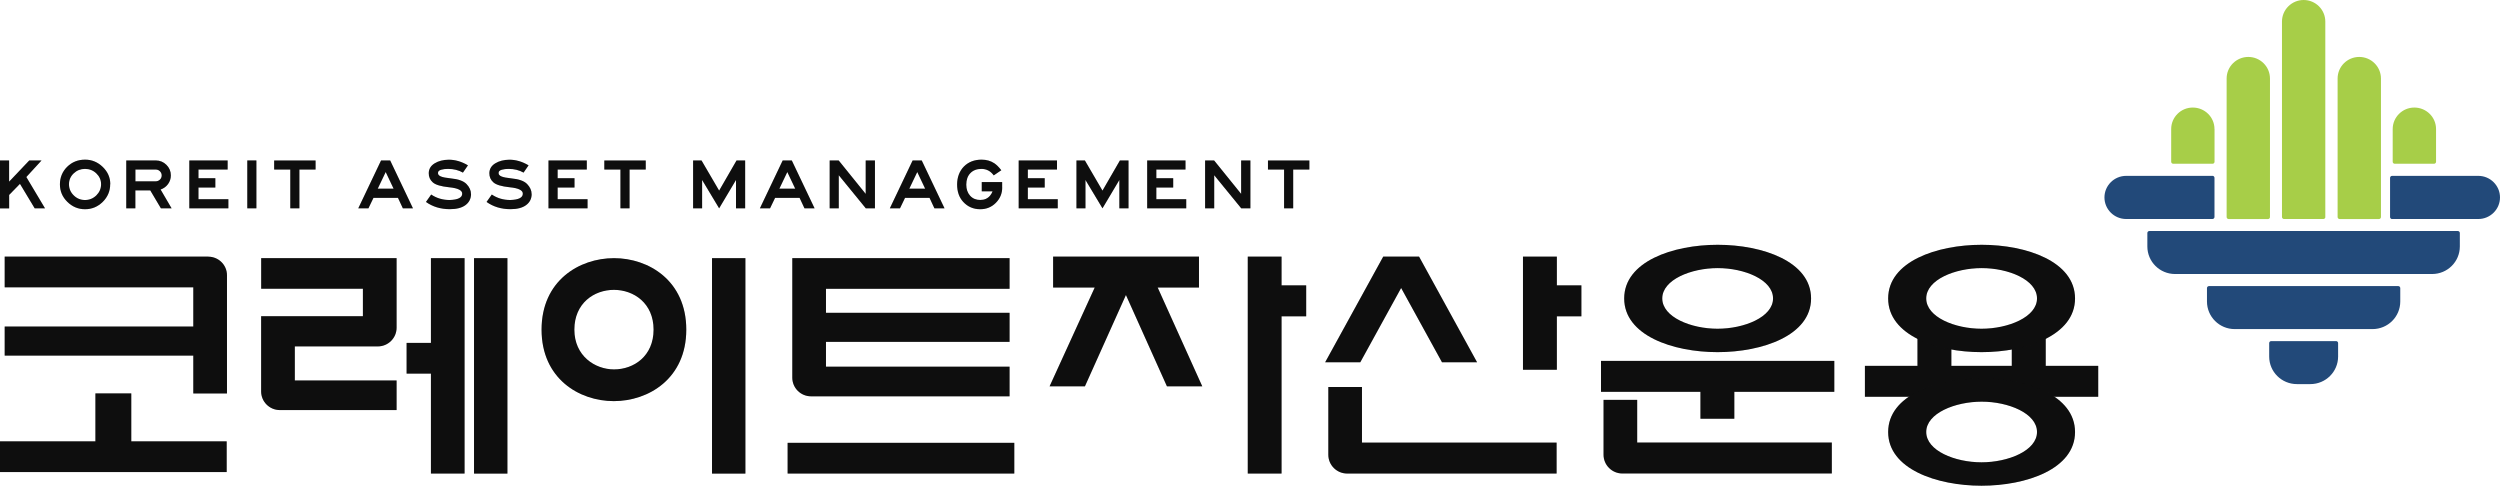 <svg width="350" height="68" viewBox="0 0 350 68" fill="none" xmlns="http://www.w3.org/2000/svg">
<path d="M334.888 30.661H346.969C348.635 30.661 350 29.303 350 27.641C350 25.979 348.635 24.621 346.969 24.621H334.888C334.735 24.621 334.609 24.746 334.609 24.905V30.384C334.609 30.536 334.735 30.668 334.888 30.668V30.661Z" fill="#224979"/>
<path d="M309.742 24.621H297.661C295.988 24.621 294.623 25.979 294.623 27.641C294.623 29.303 295.988 30.661 297.661 30.661H309.742C309.895 30.661 310.028 30.536 310.028 30.377V24.898C310.028 24.739 309.902 24.614 309.742 24.614V24.621Z" fill="#224979"/>
<path d="M317.796 30.377V10.991C317.796 9.329 316.438 7.971 314.766 7.971C313.093 7.971 311.728 9.322 311.728 10.991V30.383C311.728 30.536 311.853 30.667 312.013 30.667H317.518C317.678 30.667 317.796 30.543 317.796 30.383V30.377Z" fill="#A7CE48"/>
<path d="M325.544 30.377V3.02C325.544 1.357 324.186 0 322.513 0C320.841 0 319.476 1.351 319.476 3.02V30.377C319.476 30.53 319.601 30.661 319.761 30.661H325.272C325.426 30.661 325.551 30.537 325.551 30.377H325.544Z" fill="#A7CE48"/>
<path d="M333.334 30.377V10.991C333.334 9.329 331.968 7.971 330.296 7.971C328.624 7.971 327.265 9.322 327.265 10.991V30.383C327.265 30.536 327.391 30.667 327.544 30.667H333.055C333.208 30.667 333.334 30.543 333.334 30.383V30.377Z" fill="#A7CE48"/>
<path d="M341.047 18.063C341.047 16.401 339.681 15.057 338.009 15.057C336.337 15.057 334.978 16.408 334.978 18.063V22.648C334.978 22.8 335.103 22.925 335.257 22.925H340.768C340.928 22.925 341.047 22.8 341.047 22.648V18.063Z" fill="#A7CE48"/>
<path d="M310.028 18.063C310.028 16.401 308.662 15.057 306.99 15.057C305.318 15.057 303.966 16.408 303.966 18.063V22.648C303.966 22.8 304.091 22.925 304.252 22.925H309.763C309.916 22.925 310.035 22.8 310.035 22.648V18.063H310.028Z" fill="#A7CE48"/>
<path d="M344.099 32.343H300.908C300.754 32.343 300.629 32.468 300.629 32.62V34.504C300.629 36.638 302.364 38.362 304.51 38.362H340.496C342.642 38.362 344.377 36.638 344.377 34.504V32.62C344.377 32.468 344.252 32.343 344.099 32.343Z" fill="#224979"/>
<path d="M335.758 40.053H309.254C309.101 40.053 308.976 40.178 308.976 40.33V42.214C308.976 44.34 310.71 46.072 312.856 46.072H332.156C334.295 46.072 336.037 44.347 336.037 42.214V40.33C336.037 40.178 335.912 40.053 335.758 40.053Z" fill="#224979"/>
<path d="M327.049 47.755H317.964C317.81 47.755 317.685 47.88 317.685 48.032V49.916C317.685 52.049 319.42 53.774 321.566 53.774H323.454C325.593 53.774 327.335 52.049 327.335 49.916V48.032C327.335 47.88 327.21 47.755 327.056 47.755H327.049Z" fill="#224979"/>
<path d="M242.806 58.622V54.855H256.803V50.526H224.14V54.855H238.061V58.622H242.806Z" fill="#111111"/>
<path d="M242.806 58.622V54.855H256.803V50.526H224.14V54.855H238.061V58.622H242.806Z" fill="black" fill-opacity="0.2"/>
<path d="M286.401 51.219V46.807H281.649V51.219H273.191V46.807H268.446V51.219H261.088V55.547H293.751V51.219H286.401Z" fill="#111111"/>
<path d="M286.401 51.219V46.807H281.649V51.219H273.191V46.807H268.446V51.219H261.088V55.547H293.751V51.219H286.401Z" fill="black" fill-opacity="0.2"/>
<path d="M229.206 55.984H224.496V63.664C224.496 65.112 225.68 66.289 227.136 66.289H256.455V61.954H229.206V55.977V55.984Z" fill="#111111"/>
<path d="M229.206 55.984H224.496V63.664C224.496 65.112 225.68 66.289 227.136 66.289H256.455V61.954H229.206V55.977V55.984Z" fill="black" fill-opacity="0.2"/>
<path d="M240.458 49.3C234.166 49.3 227.387 46.945 227.387 41.785C227.387 36.626 234.173 34.271 240.479 34.271C246.784 34.271 253.55 36.626 253.55 41.785C253.55 46.945 246.763 49.3 240.458 49.3ZM240.486 37.533C236.751 37.533 232.717 39.16 232.717 41.779C232.717 44.397 236.737 46.024 240.458 46.024C244.178 46.024 248.226 44.397 248.226 41.779C248.226 39.16 244.206 37.533 240.486 37.533Z" fill="#111111"/>
<path d="M240.458 49.3C234.166 49.3 227.387 46.945 227.387 41.785C227.387 36.626 234.173 34.271 240.479 34.271C246.784 34.271 253.55 36.626 253.55 41.785C253.55 46.945 246.763 49.3 240.458 49.3ZM240.486 37.533C236.751 37.533 232.717 39.16 232.717 41.779C232.717 44.397 236.737 46.024 240.458 46.024C244.178 46.024 248.226 44.397 248.226 41.779C248.226 39.16 244.206 37.533 240.486 37.533Z" fill="black" fill-opacity="0.2"/>
<path d="M277.413 49.3C271.121 49.3 264.342 46.945 264.342 41.785C264.342 36.626 271.128 34.271 277.434 34.271C283.739 34.271 290.505 36.626 290.505 41.785C290.505 46.945 283.718 49.3 277.413 49.3ZM277.441 37.533C273.706 37.533 269.672 39.16 269.672 41.779C269.672 44.397 273.692 46.024 277.413 46.024C281.133 46.024 285.181 44.397 285.181 41.779C285.181 39.16 281.161 37.533 277.441 37.533Z" fill="#111111"/>
<path d="M277.413 49.3C271.121 49.3 264.342 46.945 264.342 41.785C264.342 36.626 271.128 34.271 277.434 34.271C283.739 34.271 290.505 36.626 290.505 41.785C290.505 46.945 283.718 49.3 277.413 49.3ZM277.441 37.533C273.706 37.533 269.672 39.16 269.672 41.779C269.672 44.397 273.692 46.024 277.413 46.024C281.133 46.024 285.181 44.397 285.181 41.779C285.181 39.16 281.161 37.533 277.441 37.533Z" fill="black" fill-opacity="0.2"/>
<path d="M277.413 68C271.121 68 264.342 65.645 264.342 60.486C264.342 55.326 271.128 52.971 277.434 52.971C283.739 52.971 290.505 55.326 290.505 60.486C290.505 65.645 283.718 68 277.413 68ZM277.441 56.233C273.706 56.233 269.672 57.861 269.672 60.479C269.672 63.097 273.692 64.724 277.413 64.724C281.133 64.724 285.181 63.097 285.181 60.479C285.181 57.861 281.161 56.233 277.441 56.233Z" fill="#111111"/>
<path d="M277.413 68C271.121 68 264.342 65.645 264.342 60.486C264.342 55.326 271.128 52.971 277.434 52.971C283.739 52.971 290.505 55.326 290.505 60.486C290.505 65.645 283.718 68 277.413 68ZM277.441 56.233C273.706 56.233 269.672 57.861 269.672 60.479C269.672 63.097 273.692 64.724 277.413 64.724C281.133 64.724 285.181 63.097 285.181 60.479C285.181 57.861 281.161 56.233 277.441 56.233Z" fill="black" fill-opacity="0.2"/>
<path d="M217.96 35.926H213.216V51.766H217.96V44.286H221.395V39.95H217.96V35.926Z" fill="#111111"/>
<path d="M217.96 35.926H213.216V51.766H217.96V44.286H221.395V39.95H217.96V35.926Z" fill="black" fill-opacity="0.2"/>
<path d="M167.858 40.255V35.926H147.436V40.255H153.261L146.942 54.086H151.889L157.63 41.301L163.371 54.086H168.318L162.075 40.255H167.858Z" fill="#111111"/>
<path d="M167.858 40.255V35.926H147.436V40.255H153.261L146.942 54.086H151.889L157.63 41.301L163.371 54.086H168.318L162.075 40.255H167.858Z" fill="black" fill-opacity="0.2"/>
<path d="M179.417 39.95V35.926H174.686V66.296H179.417V44.286H182.866V39.95H179.417Z" fill="#111111"/>
<path d="M179.417 39.95V35.926H174.686V66.296H179.417V44.286H182.866V39.95H179.417Z" fill="black" fill-opacity="0.2"/>
<path d="M201.88 50.72H206.792L198.668 35.926H193.651L185.52 50.72H190.439L196.159 40.317L201.88 50.72Z" fill="#111111"/>
<path d="M201.88 50.72H206.792L198.668 35.926H193.651L185.52 50.72H190.439L196.159 40.317L201.88 50.72Z" fill="black" fill-opacity="0.2"/>
<path d="M190.676 54.176H185.966V63.671C185.966 65.119 187.151 66.296 188.607 66.296H217.925V61.961H190.676V54.169V54.176Z" fill="#111111"/>
<path d="M190.676 54.176H185.966V63.671C185.966 65.119 187.151 66.296 188.607 66.296H217.925V61.961H190.676V54.169V54.176Z" fill="black" fill-opacity="0.2"/>
<path d="M104.357 36.141H99.682V66.303H104.357V36.141Z" fill="#111111"/>
<path d="M104.357 36.141H99.682V66.303H104.357V36.141Z" fill="black" fill-opacity="0.2"/>
<path d="M142.002 61.995H110.266V66.296H142.002V61.995Z" fill="#111111"/>
<path d="M142.002 61.995H110.266V66.296H142.002V61.995Z" fill="black" fill-opacity="0.2"/>
<path d="M113.547 55.485H141.34V51.336H115.637V47.866H141.34V43.794H115.637V40.435H141.34V36.134H110.921V52.874C110.921 54.314 112.098 55.485 113.547 55.485Z" fill="#111111"/>
<path d="M113.547 55.485H141.34V51.336H115.637V47.866H141.34V43.794H115.637V40.435H141.34V36.134H110.921V52.874C110.921 54.314 112.098 55.485 113.547 55.485Z" fill="black" fill-opacity="0.2"/>
<path d="M60.33 36.141H65.04V66.296H60.33V52.306H56.923V48.005H60.33V36.141Z" fill="#111111"/>
<path d="M60.33 36.141H65.04V66.296H60.33V52.306H56.923V48.005H60.33V36.141Z" fill="black" fill-opacity="0.2"/>
<path d="M71.039 36.141H66.364V66.303H71.039V36.141Z" fill="#111111"/>
<path d="M71.039 36.141H66.364V66.303H71.039V36.141Z" fill="black" fill-opacity="0.2"/>
<path d="M36.565 40.435V36.134H55.523V45.879C55.523 47.319 54.346 48.497 52.896 48.497H41.275V53.262H55.523V57.41H39.184C37.735 57.41 36.558 56.24 36.558 54.799V44.265H50.806V40.421H36.558L36.565 40.435Z" fill="#111111"/>
<path d="M36.565 40.435V36.134H55.523V45.879C55.523 47.319 54.346 48.497 52.896 48.497H41.275V53.262H55.523V57.41H39.184C37.735 57.41 36.558 56.24 36.558 54.799V44.265H50.806V40.421H36.558L36.565 40.435Z" fill="black" fill-opacity="0.2"/>
<path d="M18.38 55.076H13.357V61.788H0V66.089H31.736V61.788H18.38V55.076Z" fill="#111111"/>
<path d="M18.38 55.076H13.357V61.788H0V66.089H31.736V61.788H18.38V55.076Z" fill="black" fill-opacity="0.2"/>
<path d="M29.151 35.926H0.655V40.227H27.061V45.713H0.655V49.785H27.061V55.083H31.778V38.537C31.778 37.097 30.601 35.933 29.151 35.933V35.926Z" fill="#111111"/>
<path d="M29.151 35.926H0.655V40.227H27.061V45.713H0.655V49.785H27.061V55.083H31.778V38.537C31.778 37.097 30.601 35.933 29.151 35.933V35.926Z" fill="black" fill-opacity="0.2"/>
<path d="M85.963 36.141C81.079 36.141 75.819 39.306 75.819 46.149C75.819 52.992 81.065 56.157 85.936 56.157C90.806 56.157 96.08 52.992 96.08 46.149C96.08 39.306 90.834 36.141 85.963 36.141ZM85.963 51.717C83.316 51.717 80.41 49.847 80.41 46.149C80.41 42.45 83.17 40.58 85.95 40.58C88.73 40.58 91.502 42.45 91.502 46.149C91.502 49.847 88.743 51.717 85.963 51.717Z" fill="#111111"/>
<path d="M85.963 36.141C81.079 36.141 75.819 39.306 75.819 46.149C75.819 52.992 81.065 56.157 85.936 56.157C90.806 56.157 96.08 52.992 96.08 46.149C96.08 39.306 90.834 36.141 85.963 36.141ZM85.963 51.717C83.316 51.717 80.41 49.847 80.41 46.149C80.41 42.45 83.17 40.58 85.95 40.58C88.73 40.58 91.502 42.45 91.502 46.149C91.502 49.847 88.743 51.717 85.963 51.717Z" fill="black" fill-opacity="0.2"/>
<path d="M6.312 29.166H4.856L2.794 25.738L1.282 27.29V29.173H0V22.469H1.275V25.433L4.09 22.469H5.811L3.686 24.782L6.305 29.173L6.312 29.166Z" fill="#111111"/>
<path d="M6.312 29.166H4.856L2.794 25.738L1.282 27.29V29.173H0V22.469H1.275V25.433L4.09 22.469H5.811L3.686 24.782L6.305 29.173L6.312 29.166Z" fill="black" fill-opacity="0.2"/>
<path d="M15.426 25.787C15.426 26.749 15.077 27.573 14.388 28.259C13.691 28.945 12.869 29.291 11.907 29.291C10.946 29.291 10.124 28.945 9.427 28.259C8.73 27.573 8.389 26.756 8.389 25.807C8.389 24.858 8.73 24.014 9.406 23.349C10.082 22.684 10.918 22.351 11.914 22.351C12.855 22.351 13.677 22.691 14.381 23.369C15.084 24.048 15.44 24.852 15.44 25.78L15.426 25.787ZM14.151 25.787C14.151 25.198 13.928 24.699 13.489 24.277C13.05 23.854 12.52 23.646 11.9 23.646C11.28 23.646 10.758 23.854 10.319 24.27C9.88 24.685 9.657 25.191 9.657 25.794C9.657 26.396 9.88 26.922 10.319 27.352C10.758 27.788 11.287 28.003 11.9 28.003C12.513 28.003 13.043 27.788 13.489 27.352C13.928 26.916 14.151 26.396 14.151 25.794V25.787Z" fill="#111111"/>
<path d="M15.426 25.787C15.426 26.749 15.077 27.573 14.388 28.259C13.691 28.945 12.869 29.291 11.907 29.291C10.946 29.291 10.124 28.945 9.427 28.259C8.73 27.573 8.389 26.756 8.389 25.807C8.389 24.858 8.73 24.014 9.406 23.349C10.082 22.684 10.918 22.351 11.914 22.351C12.855 22.351 13.677 22.691 14.381 23.369C15.084 24.048 15.44 24.852 15.44 25.78L15.426 25.787ZM14.151 25.787C14.151 25.198 13.928 24.699 13.489 24.277C13.05 23.854 12.52 23.646 11.9 23.646C11.28 23.646 10.758 23.854 10.319 24.27C9.88 24.685 9.657 25.191 9.657 25.794C9.657 26.396 9.88 26.922 10.319 27.352C10.758 27.788 11.287 28.003 11.9 28.003C12.513 28.003 13.043 27.788 13.489 27.352C13.928 26.916 14.151 26.396 14.151 25.794V25.787Z" fill="black" fill-opacity="0.2"/>
<path d="M22.526 29.166L21.035 26.652H18.951V29.166H17.676V22.462H21.794C22.386 22.462 22.888 22.67 23.299 23.078C23.71 23.487 23.919 23.979 23.919 24.554C23.919 25.004 23.787 25.406 23.529 25.766C23.264 26.126 22.916 26.382 22.484 26.535L24.023 29.166H22.526ZM22.637 24.554C22.637 24.332 22.553 24.145 22.393 23.979C22.226 23.813 22.031 23.736 21.794 23.736H18.958V25.385H21.794C22.031 25.385 22.226 25.302 22.393 25.142C22.56 24.983 22.637 24.782 22.637 24.561V24.554Z" fill="#111111"/>
<path d="M22.526 29.166L21.035 26.652H18.951V29.166H17.676V22.462H21.794C22.386 22.462 22.888 22.67 23.299 23.078C23.71 23.487 23.919 23.979 23.919 24.554C23.919 25.004 23.787 25.406 23.529 25.766C23.264 26.126 22.916 26.382 22.484 26.535L24.023 29.166H22.526ZM22.637 24.554C22.637 24.332 22.553 24.145 22.393 23.979C22.226 23.813 22.031 23.736 21.794 23.736H18.958V25.385H21.794C22.031 25.385 22.226 25.302 22.393 25.142C22.56 24.983 22.637 24.782 22.637 24.561V24.554Z" fill="black" fill-opacity="0.2"/>
<path d="M31.966 29.166H26.504V22.462H31.869V23.73H27.786V24.948H30.148V26.251H27.786V27.892H31.973V29.16L31.966 29.166Z" fill="#111111"/>
<path d="M31.966 29.166H26.504V22.462H31.869V23.73H27.786V24.948H30.148V26.251H27.786V27.892H31.973V29.16L31.966 29.166Z" fill="black" fill-opacity="0.2"/>
<path d="M34.621 29.166V22.462H35.896V29.166H34.621Z" fill="#111111"/>
<path d="M34.621 29.166V22.462H35.896V29.166H34.621Z" fill="black" fill-opacity="0.2"/>
<path d="M44.18 23.736H41.916V29.166H40.641V23.736H38.383V22.469H44.18V23.736Z" fill="#111111"/>
<path d="M44.18 23.736H41.916V29.166H40.641V23.736H38.383V22.469H44.18V23.736Z" fill="black" fill-opacity="0.2"/>
<path d="M57.822 29.166H56.401L55.718 27.705H52.283L51.58 29.166H50.158L53.349 22.462H54.624L57.815 29.166H57.822ZM55.105 26.417L53.997 24.083L52.882 26.417H55.105Z" fill="#111111"/>
<path d="M57.822 29.166H56.401L55.718 27.705H52.283L51.58 29.166H50.158L53.349 22.462H54.624L57.815 29.166H57.822ZM55.105 26.417L53.997 24.083L52.882 26.417H55.105Z" fill="black" fill-opacity="0.2"/>
<path d="M65.946 27.165C65.939 27.816 65.681 28.335 65.166 28.716C64.65 29.097 63.926 29.284 62.985 29.284C61.689 29.284 60.574 28.945 59.634 28.273L60.365 27.234C61.111 27.74 61.968 27.996 62.943 28.003C63.542 27.982 63.981 27.899 64.267 27.753C64.553 27.608 64.699 27.407 64.706 27.151C64.727 26.902 64.588 26.701 64.281 26.548C63.981 26.389 63.508 26.278 62.86 26.216C61.724 26.098 60.965 25.87 60.588 25.53C60.205 25.191 60.017 24.762 60.024 24.228C60.038 23.653 60.31 23.203 60.846 22.871C61.383 22.538 62.038 22.372 62.818 22.358C63.73 22.358 64.629 22.621 65.514 23.148L64.811 24.166C64.211 23.82 63.522 23.646 62.727 23.646C62.386 23.64 62.058 23.681 61.759 23.764C61.452 23.854 61.306 24.007 61.32 24.221C61.306 24.422 61.438 24.581 61.71 24.699C61.982 24.817 62.456 24.907 63.117 24.976C64.162 25.073 64.894 25.336 65.312 25.766C65.73 26.202 65.939 26.666 65.939 27.165H65.946Z" fill="#111111"/>
<path d="M65.946 27.165C65.939 27.816 65.681 28.335 65.166 28.716C64.65 29.097 63.926 29.284 62.985 29.284C61.689 29.284 60.574 28.945 59.634 28.273L60.365 27.234C61.111 27.74 61.968 27.996 62.943 28.003C63.542 27.982 63.981 27.899 64.267 27.753C64.553 27.608 64.699 27.407 64.706 27.151C64.727 26.902 64.588 26.701 64.281 26.548C63.981 26.389 63.508 26.278 62.86 26.216C61.724 26.098 60.965 25.87 60.588 25.53C60.205 25.191 60.017 24.762 60.024 24.228C60.038 23.653 60.31 23.203 60.846 22.871C61.383 22.538 62.038 22.372 62.818 22.358C63.73 22.358 64.629 22.621 65.514 23.148L64.811 24.166C64.211 23.82 63.522 23.646 62.727 23.646C62.386 23.64 62.058 23.681 61.759 23.764C61.452 23.854 61.306 24.007 61.32 24.221C61.306 24.422 61.438 24.581 61.71 24.699C61.982 24.817 62.456 24.907 63.117 24.976C64.162 25.073 64.894 25.336 65.312 25.766C65.73 26.202 65.939 26.666 65.939 27.165H65.946Z" fill="black" fill-opacity="0.2"/>
<path d="M74.432 27.165C74.432 27.816 74.168 28.335 73.652 28.716C73.136 29.097 72.412 29.284 71.471 29.284C70.175 29.284 69.061 28.945 68.12 28.273L68.852 27.234C69.597 27.74 70.454 27.996 71.43 28.003C72.029 27.982 72.468 27.899 72.753 27.753C73.039 27.608 73.185 27.407 73.192 27.151C73.213 26.902 73.074 26.701 72.767 26.548C72.468 26.389 71.994 26.278 71.346 26.216C70.21 26.098 69.451 25.87 69.075 25.53C68.691 25.191 68.503 24.762 68.51 24.228C68.524 23.653 68.796 23.203 69.332 22.871C69.869 22.538 70.524 22.372 71.304 22.358C72.217 22.358 73.116 22.621 74.001 23.148L73.297 24.166C72.698 23.82 72.008 23.646 71.213 23.646C70.872 23.64 70.545 23.681 70.245 23.764C69.939 23.854 69.792 24.007 69.806 24.221C69.792 24.422 69.924 24.581 70.196 24.699C70.468 24.817 70.942 24.907 71.604 24.976C72.649 25.073 73.38 25.336 73.798 25.766C74.216 26.202 74.425 26.666 74.425 27.165H74.432Z" fill="#111111"/>
<path d="M74.432 27.165C74.432 27.816 74.168 28.335 73.652 28.716C73.136 29.097 72.412 29.284 71.471 29.284C70.175 29.284 69.061 28.945 68.12 28.273L68.852 27.234C69.597 27.74 70.454 27.996 71.43 28.003C72.029 27.982 72.468 27.899 72.753 27.753C73.039 27.608 73.185 27.407 73.192 27.151C73.213 26.902 73.074 26.701 72.767 26.548C72.468 26.389 71.994 26.278 71.346 26.216C70.21 26.098 69.451 25.87 69.075 25.53C68.691 25.191 68.503 24.762 68.51 24.228C68.524 23.653 68.796 23.203 69.332 22.871C69.869 22.538 70.524 22.372 71.304 22.358C72.217 22.358 73.116 22.621 74.001 23.148L73.297 24.166C72.698 23.82 72.008 23.646 71.213 23.646C70.872 23.64 70.545 23.681 70.245 23.764C69.939 23.854 69.792 24.007 69.806 24.221C69.792 24.422 69.924 24.581 70.196 24.699C70.468 24.817 70.942 24.907 71.604 24.976C72.649 25.073 73.38 25.336 73.798 25.766C74.216 26.202 74.425 26.666 74.425 27.165H74.432Z" fill="black" fill-opacity="0.2"/>
<path d="M82.25 29.166H76.787V22.462H82.152V23.73H78.069V24.948H80.431V26.251H78.069V27.892H82.257V29.16L82.25 29.166Z" fill="#111111"/>
<path d="M82.25 29.166H76.787V22.462H82.152V23.73H78.069V24.948H80.431V26.251H78.069V27.892H82.257V29.16L82.25 29.166Z" fill="black" fill-opacity="0.2"/>
<path d="M90.402 23.736H88.137V29.166H86.862V23.736H84.605V22.469H90.402V23.736Z" fill="#111111"/>
<path d="M90.402 23.736H88.137V29.166H86.862V23.736H84.605V22.469H90.402V23.736Z" fill="black" fill-opacity="0.2"/>
<path d="M103.04 29.166V25.198L100.679 29.166L98.296 25.198V29.166H97.035V22.462H98.212L100.679 26.687L103.117 22.462H104.322V29.166H103.04Z" fill="#111111"/>
<path d="M103.04 29.166V25.198L100.679 29.166L98.296 25.198V29.166H97.035V22.462H98.212L100.679 26.687L103.117 22.462H104.322V29.166H103.04Z" fill="black" fill-opacity="0.2"/>
<path d="M114.049 29.166H112.628L111.945 27.705H108.51L107.806 29.166H106.385L109.576 22.462H110.851L114.042 29.166H114.049ZM111.332 26.417L110.224 24.083L109.109 26.417H111.332Z" fill="#111111"/>
<path d="M114.049 29.166H112.628L111.945 27.705H108.51L107.806 29.166H106.385L109.576 22.462H110.851L114.042 29.166H114.049ZM111.332 26.417L110.224 24.083L109.109 26.417H111.332Z" fill="black" fill-opacity="0.2"/>
<path d="M121.211 29.166L117.428 24.533V29.166H116.153V22.462H117.414L121.197 27.144V22.462H122.493V29.166H121.211Z" fill="#111111"/>
<path d="M121.211 29.166L117.428 24.533V29.166H116.153V22.462H117.414L121.197 27.144V22.462H122.493V29.166H121.211Z" fill="black" fill-opacity="0.2"/>
<path d="M132.241 29.166H130.819L130.137 27.705H126.702L125.998 29.166H124.577L127.768 22.462H129.043L132.234 29.166H132.241ZM129.523 26.417L128.416 24.083L127.301 26.417H129.523Z" fill="#111111"/>
<path d="M132.241 29.166H130.819L130.137 27.705H126.702L125.998 29.166H124.577L127.768 22.462H129.043L132.234 29.166H132.241ZM129.523 26.417L128.416 24.083L127.301 26.417H129.523Z" fill="black" fill-opacity="0.2"/>
<path d="M140.309 26.258C140.309 27.089 140.009 27.802 139.417 28.398C138.825 28.993 138.1 29.291 137.236 29.291C136.268 29.291 135.474 28.945 134.84 28.252C134.275 27.629 133.996 26.826 133.996 25.828C133.996 24.831 134.317 23.958 134.944 23.314C135.578 22.677 136.407 22.351 137.424 22.351C138.107 22.351 138.706 22.524 139.215 22.864C139.522 23.072 139.849 23.397 140.184 23.834L139.124 24.554C138.679 23.944 138.107 23.646 137.397 23.646C136.749 23.646 136.226 23.847 135.85 24.242C135.467 24.637 135.279 25.177 135.279 25.856C135.279 26.486 135.46 27.006 135.815 27.4C136.17 27.795 136.651 27.996 137.236 27.996C137.822 27.996 138.288 27.788 138.623 27.373C138.755 27.22 138.867 27.026 138.957 26.791H137.445V25.489H140.302V26.251L140.309 26.258Z" fill="#111111"/>
<path d="M140.309 26.258C140.309 27.089 140.009 27.802 139.417 28.398C138.825 28.993 138.1 29.291 137.236 29.291C136.268 29.291 135.474 28.945 134.84 28.252C134.275 27.629 133.996 26.826 133.996 25.828C133.996 24.831 134.317 23.958 134.944 23.314C135.578 22.677 136.407 22.351 137.424 22.351C138.107 22.351 138.706 22.524 139.215 22.864C139.522 23.072 139.849 23.397 140.184 23.834L139.124 24.554C138.679 23.944 138.107 23.646 137.397 23.646C136.749 23.646 136.226 23.847 135.85 24.242C135.467 24.637 135.279 25.177 135.279 25.856C135.279 26.486 135.46 27.006 135.815 27.4C136.17 27.795 136.651 27.996 137.236 27.996C137.822 27.996 138.288 27.788 138.623 27.373C138.755 27.22 138.867 27.026 138.957 26.791H137.445V25.489H140.302V26.251L140.309 26.258Z" fill="black" fill-opacity="0.2"/>
<path d="M148.078 29.166H142.615V22.462H147.98V23.73H143.897V24.948H146.259V26.251H143.897V27.892H148.085V29.16L148.078 29.166Z" fill="#111111"/>
<path d="M148.078 29.166H142.615V22.462H147.98V23.73H143.897V24.948H146.259V26.251H143.897V27.892H148.085V29.16L148.078 29.166Z" fill="black" fill-opacity="0.2"/>
<path d="M156.71 29.166V25.198L154.348 29.166L151.965 25.198V29.166H150.704V22.462H151.882L154.348 26.687L156.787 22.462H157.992V29.166H156.71Z" fill="#111111"/>
<path d="M156.71 29.166V25.198L154.348 29.166L151.965 25.198V29.166H150.704V22.462H151.882L154.348 26.687L156.787 22.462H157.992V29.166H156.71Z" fill="black" fill-opacity="0.2"/>
<path d="M166.067 29.166H160.605V22.462H165.97V23.73H161.887V24.948H164.249V26.251H161.887V27.892H166.074V29.16L166.067 29.166Z" fill="#111111"/>
<path d="M166.067 29.166H160.605V22.462H165.97V23.73H161.887V24.948H164.249V26.251H161.887V27.892H166.074V29.16L166.067 29.166Z" fill="black" fill-opacity="0.2"/>
<path d="M173.773 29.166L169.99 24.533V29.166H168.715V22.462H169.976L173.759 27.144V22.462H175.055V29.166H173.773Z" fill="#111111"/>
<path d="M173.773 29.166L169.99 24.533V29.166H168.715V22.462H169.976L173.759 27.144V22.462H175.055V29.166H173.773Z" fill="black" fill-opacity="0.2"/>
<path d="M183.312 23.736H181.047V29.166H179.772V23.736H177.515V22.469H183.312V23.736Z" fill="#111111"/>
<path d="M183.312 23.736H181.047V29.166H179.772V23.736H177.515V22.469H183.312V23.736Z" fill="black" fill-opacity="0.2"/>
</svg>

